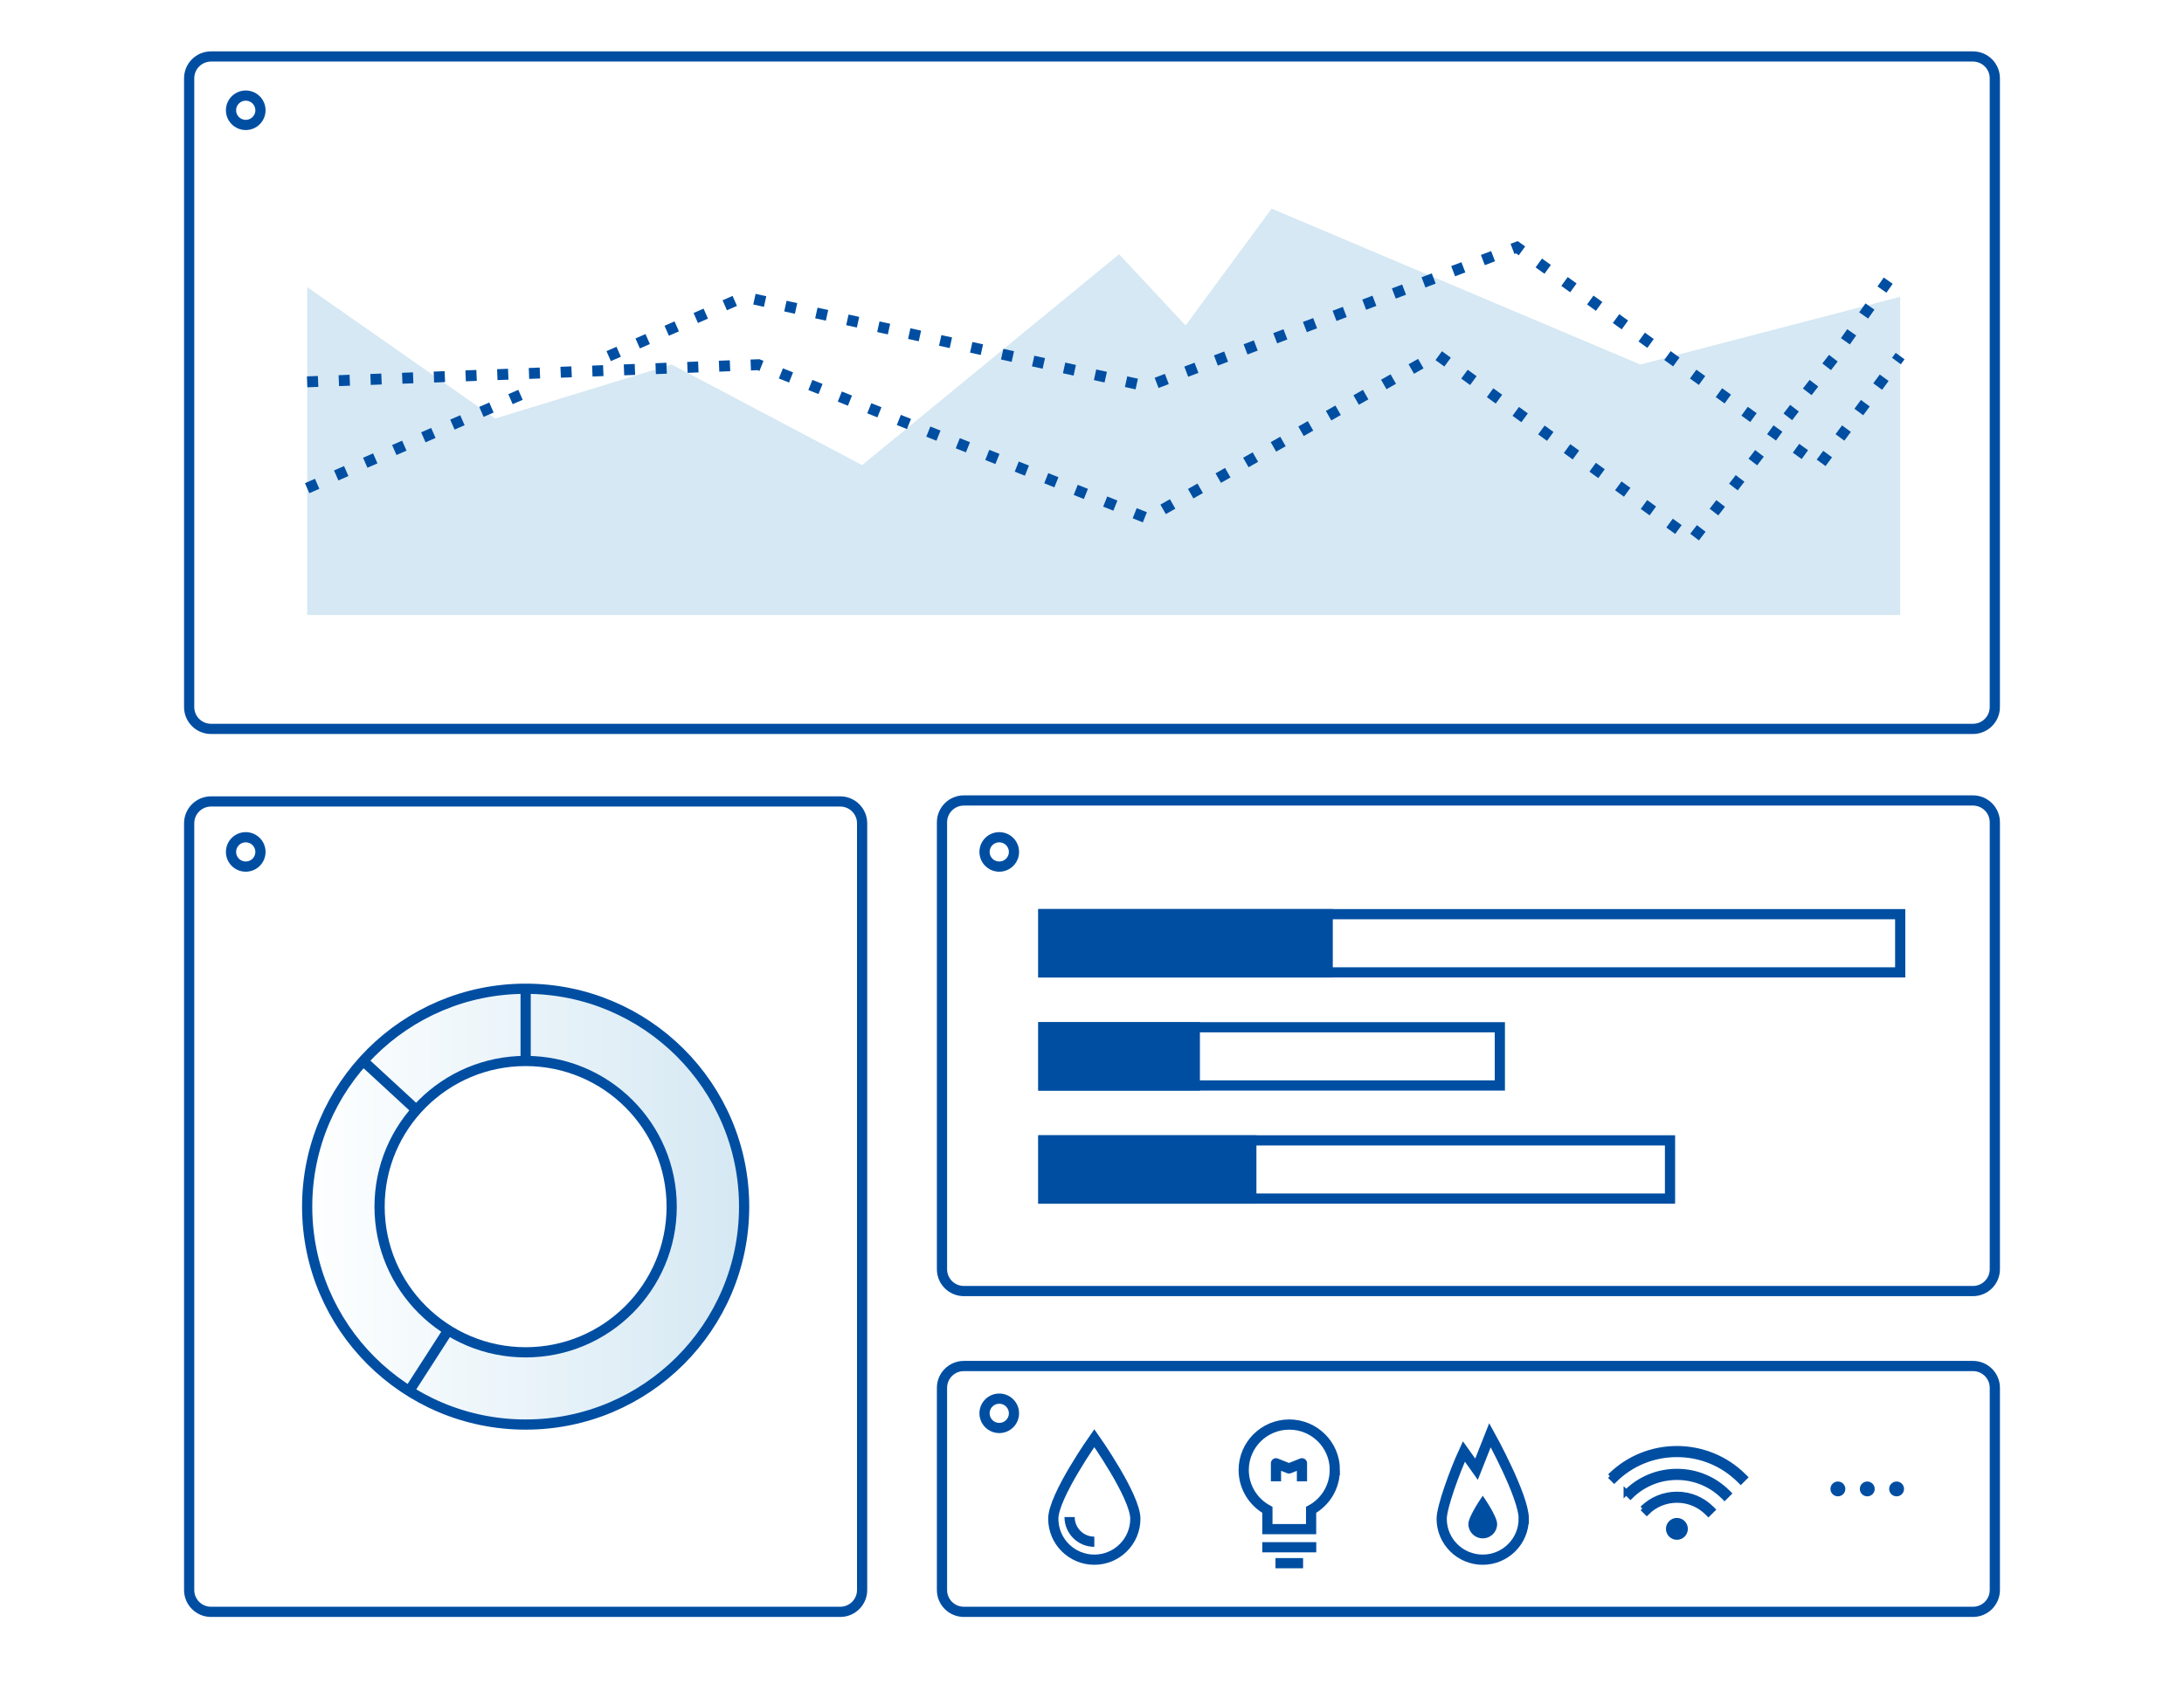 <svg width="428" height="330" viewBox="0 0 428 330" fill="none" xmlns="http://www.w3.org/2000/svg">
<rect width="428" height="330" fill="white"/>
<g clip-path="url(#clip0_2701_72283)">
<path d="M328.624 300.81C329.257 300.81 329.771 300.298 329.771 299.666C329.771 299.034 329.257 298.521 328.624 298.521C327.99 298.521 327.477 299.034 327.477 299.666C327.477 300.298 327.99 300.81 328.624 300.81Z" fill="#004EA2" stroke="#004EA2" stroke-width="2" stroke-miterlimit="10"/>
<path d="M315.503 289.336C322.739 282.118 334.509 282.118 341.745 289.336L341.971 289.561L341.134 290.395L340.909 290.17C337.629 286.898 333.266 285.101 328.624 285.101C323.982 285.101 319.619 286.898 316.339 290.17L315.953 289.785L315.492 289.325L315.503 289.336Z" fill="#004EA2" stroke="#004EA2" stroke-miterlimit="10"/>
<path d="M315.738 289.561C322.846 282.471 334.412 282.471 341.531 289.561L341.145 289.945C334.241 283.059 323.017 283.059 316.124 289.945" fill="#004EA2"/>
<path d="M315.738 289.561C322.846 282.471 334.412 282.471 341.531 289.561L341.145 289.945C334.241 283.059 323.017 283.059 316.124 289.945" stroke="#004EA2" stroke-miterlimit="10"/>
<path d="M318.676 292.501C321.324 289.86 324.861 288.395 328.624 288.395C332.387 288.395 335.914 289.849 338.572 292.501L338.797 292.726L337.961 293.56L337.736 293.335C332.719 288.331 324.54 288.331 319.523 293.335L319.137 292.95L318.676 292.491V292.501Z" fill="#004EA2" stroke="#004EA2" stroke-miterlimit="10"/>
<path d="M318.91 292.726C324.27 287.379 332.986 287.379 338.345 292.726L337.96 293.111C332.814 287.978 324.431 287.978 319.285 293.111" fill="#004EA2"/>
<path d="M318.91 292.726C324.27 287.379 332.986 287.379 338.345 292.726L337.96 293.111C332.814 287.978 324.431 287.978 319.285 293.111" stroke="#004EA2" stroke-miterlimit="10"/>
<path d="M321.859 295.667C323.66 293.87 326.072 292.875 328.634 292.875C331.196 292.875 333.598 293.87 335.409 295.667L335.635 295.891L334.798 296.725L334.573 296.501C332.987 294.918 330.886 294.052 328.645 294.052C326.405 294.052 324.293 294.918 322.717 296.501L322.331 296.116L321.87 295.656L321.859 295.667Z" fill="#004EA2" stroke="#004EA2" stroke-miterlimit="10"/>
<path d="M322.086 295.902C325.699 292.298 331.562 292.298 335.175 295.902L334.789 296.286C331.391 292.897 325.859 292.897 322.472 296.286" fill="#004EA2"/>
<path d="M322.086 295.902C325.699 292.298 331.562 292.298 335.175 295.902L334.789 296.286C331.391 292.897 325.859 292.897 322.472 296.286" stroke="#004EA2" stroke-miterlimit="10"/>
<path d="M386.638 11.069H41.358C38.99 11.069 37.07 12.984 37.07 15.347V138.589C37.07 140.952 38.99 142.867 41.358 142.867H386.638C389.007 142.867 390.926 140.952 390.926 138.589V15.347C390.926 12.984 389.007 11.069 386.638 11.069Z" stroke="#004EA2" stroke-width="2" stroke-miterlimit="10"/>
<path d="M164.66 157.089H41.358C38.99 157.089 37.07 159.004 37.07 161.367V311.653C37.07 314.016 38.99 315.931 41.358 315.931H164.66C167.028 315.931 168.948 314.016 168.948 311.653V161.367C168.948 159.004 167.028 157.089 164.66 157.089Z" stroke="#004EA2" stroke-width="2" stroke-miterlimit="10"/>
<path d="M386.641 267.746H188.89C186.521 267.746 184.602 269.661 184.602 272.023V311.653C184.602 314.016 186.521 315.931 188.89 315.931H386.641C389.009 315.931 390.929 314.016 390.929 311.653V272.023C390.929 269.661 389.009 267.746 386.641 267.746Z" stroke="#004EA2" stroke-width="2" stroke-miterlimit="10"/>
<path d="M386.641 156.897H188.89C186.521 156.897 184.602 158.812 184.602 161.174V248.776C184.602 251.138 186.521 253.053 188.89 253.053H386.641C389.009 253.053 390.929 251.138 390.929 248.776V161.174C390.929 158.812 389.009 156.897 386.641 156.897Z" stroke="#004EA2" stroke-width="2" stroke-miterlimit="10"/>
<path d="M48.157 24.49C49.75 24.49 51.041 23.202 51.041 21.613C51.041 20.025 49.75 18.737 48.157 18.737C46.565 18.737 45.273 20.025 45.273 21.613C45.273 23.202 46.565 24.49 48.157 24.49Z" stroke="#004EA2" stroke-width="2" stroke-miterlimit="10"/>
<path d="M48.157 169.857C49.75 169.857 51.041 168.569 51.041 166.981C51.041 165.392 49.75 164.104 48.157 164.104C46.565 164.104 45.273 165.392 45.273 166.981C45.273 168.569 46.565 169.857 48.157 169.857Z" stroke="#004EA2" stroke-width="2" stroke-miterlimit="10"/>
<path d="M195.825 169.857C197.418 169.857 198.709 168.569 198.709 166.981C198.709 165.392 197.418 164.104 195.825 164.104C194.232 164.104 192.941 165.392 192.941 166.981C192.941 168.569 194.232 169.857 195.825 169.857Z" stroke="#004EA2" stroke-width="2" stroke-miterlimit="10"/>
<path d="M195.825 279.894C197.418 279.894 198.709 278.606 198.709 277.017C198.709 275.429 197.418 274.141 195.825 274.141C194.232 274.141 192.941 275.429 192.941 277.017C192.941 278.606 194.232 279.894 195.825 279.894Z" stroke="#004EA2" stroke-width="2" stroke-miterlimit="10"/>
<path d="M103.011 279.22C126.657 279.22 145.827 260.098 145.827 236.51C145.827 212.922 126.657 193.8 103.011 193.8C79.365 193.8 60.195 212.922 60.195 236.51C60.195 260.098 79.365 279.22 103.011 279.22Z" fill="url(#paint0_linear_2701_72283)" stroke="#004EA2" stroke-width="2" stroke-miterlimit="10"/>
<path d="M103.009 265.062C118.817 265.062 131.631 252.279 131.631 236.51C131.631 220.742 118.817 207.958 103.009 207.958C87.201 207.958 74.387 220.742 74.387 236.51C74.387 252.279 87.201 265.062 103.009 265.062Z" fill="white" stroke="#004EA2" stroke-width="2" stroke-miterlimit="10"/>
<path d="M103.012 193.8V207.948" stroke="#004EA2" stroke-width="2" stroke-miterlimit="10"/>
<path d="M87.852 260.731L80.188 272.633" stroke="#004EA2" stroke-width="2" stroke-miterlimit="10"/>
<path d="M71.172 207.948L81.602 217.561" stroke="#004EA2" stroke-width="2" stroke-miterlimit="10"/>
<path d="M372.384 179.182H204.477V190.592H372.384V179.182Z" stroke="#004EA2" stroke-width="2" stroke-miterlimit="10"/>
<path d="M293.924 201.35H204.477V212.76H293.924V201.35Z" stroke="#004EA2" stroke-width="2" stroke-miterlimit="10"/>
<path d="M327.274 223.518H204.477V234.928H327.274V223.518Z" stroke="#004EA2" stroke-width="2" stroke-miterlimit="10"/>
<path d="M260.188 179.182H204.477V190.592H260.188V179.182Z" fill="#004EA2" stroke="#004EA2" stroke-width="2" stroke-miterlimit="10"/>
<path d="M234.149 201.35H204.477V212.76H234.149V201.35Z" fill="#004EA2" stroke="#004EA2" stroke-width="2" stroke-miterlimit="10"/>
<path d="M245.223 223.518H204.477V234.928H245.223V223.518Z" fill="#004EA2" stroke="#004EA2" stroke-width="2" stroke-miterlimit="10"/>
<path d="M60.195 56.271V120.55H372.383V58.174L321.441 71.445L249.199 40.894L232.337 63.799L219.312 49.833L168.95 91.164L131.633 71.445L97.04 82.031L60.195 56.271Z" fill="#D5E8F3"/>
<path d="M360.173 293.292C360.978 293.292 361.631 292.641 361.631 291.838C361.631 291.035 360.978 290.384 360.173 290.384C359.368 290.384 358.715 291.035 358.715 291.838C358.715 292.641 359.368 293.292 360.173 293.292Z" fill="#004EA2"/>
<path d="M365.931 293.292C366.736 293.292 367.388 292.641 367.388 291.838C367.388 291.035 366.736 290.384 365.931 290.384C365.125 290.384 364.473 291.035 364.473 291.838C364.473 292.641 365.125 293.292 365.931 293.292Z" fill="#004EA2"/>
<path d="M371.677 293.292C372.482 293.292 373.135 292.641 373.135 291.838C373.135 291.035 372.482 290.384 371.677 290.384C370.871 290.384 370.219 291.035 370.219 291.838C370.219 292.641 370.871 293.292 371.677 293.292Z" fill="#004EA2"/>
<path d="M357.75 91.356L356.024 90.084L357.3 88.362L359.026 89.635L357.75 91.356ZM353.076 89.977L351.34 88.726L352.594 86.993L354.331 88.245L353.076 89.977ZM361.438 86.373L359.712 85.101L360.988 83.379L362.714 84.652L361.438 86.373ZM348.038 86.352L346.301 85.101L347.556 83.368L349.292 84.62L348.038 86.352ZM343 82.716L341.263 81.465L342.517 79.733L344.254 80.984L343 82.716ZM365.136 81.39L363.411 80.118L364.686 78.396L366.412 79.668L365.136 81.39ZM337.972 79.08L336.235 77.829L337.49 76.097L339.226 77.348L337.972 79.08ZM368.835 76.396L367.109 75.124L368.385 73.402L370.111 74.674L368.835 76.396ZM222.539 76.311L220.449 75.851L220.91 73.766L223 74.225L222.539 76.311ZM227.042 76.043L226.28 74.044L228.285 73.284L229.046 75.284L227.042 76.043ZM332.923 75.444L331.186 74.193L332.44 72.461L334.177 73.712L332.923 75.444ZM216.461 74.963L214.371 74.503L214.832 72.418L216.922 72.878L216.461 74.963ZM232.852 73.851L232.091 71.851L234.095 71.092L234.856 73.092L232.852 73.851ZM210.393 73.616L208.303 73.156L208.764 71.071L210.854 71.531L210.393 73.616ZM204.326 72.269L202.236 71.809L202.696 69.723L204.787 70.183L204.326 72.269ZM327.884 71.809L326.148 70.558L327.402 68.825L329.139 70.076L327.884 71.809ZM238.662 71.659L237.901 69.659L239.906 68.9L240.667 70.9L238.662 71.659ZM372.512 71.402L370.786 70.13L371.504 69.157L373.23 70.429L372.512 71.402ZM198.258 70.921L196.168 70.461L196.629 68.376L198.719 68.836L198.258 70.921ZM119.713 70.782L118.855 68.825L120.817 67.97L121.675 69.927L119.713 70.782ZM192.191 69.574L190.1 69.114L190.561 67.029L192.652 67.489L192.191 69.574ZM244.472 69.478L243.711 67.478L245.716 66.719L246.477 68.718L244.472 69.478ZM125.395 68.29L124.537 66.334L126.499 65.478L127.356 67.435L125.395 68.29ZM186.113 68.226L184.022 67.766L184.483 65.681L186.574 66.141L186.113 68.226ZM322.835 68.183L321.099 66.932L322.353 65.2L324.09 66.451L322.835 68.183ZM250.283 67.296L249.521 65.296L251.526 64.537L252.287 66.537L250.283 67.296ZM180.045 66.89L177.955 66.43L178.416 64.345L180.506 64.804L180.045 66.89ZM131.087 65.81L130.229 63.853L132.191 62.997L133.049 64.954L131.087 65.81ZM173.988 65.542L171.898 65.082L172.359 62.997L174.449 63.457L173.988 65.542ZM256.103 65.104L255.342 63.104L257.347 62.345L258.108 64.345L256.103 65.104ZM317.808 64.558L316.071 63.307L317.325 61.575L319.062 62.826L317.808 64.558ZM167.921 64.195L165.83 63.735L166.291 61.65L168.382 62.11L167.921 64.195ZM136.779 63.307L135.922 61.35L137.883 60.495L138.741 62.452L136.779 63.307ZM261.914 62.912L261.153 60.912L263.157 60.153L263.918 62.152L261.914 62.912ZM161.843 62.847L159.752 62.388L160.213 60.302L162.304 60.762L161.843 62.847ZM155.775 61.5L153.685 61.04L154.146 58.955L156.236 59.415L155.775 61.5ZM312.759 60.923L311.022 59.672L312.276 57.939L314.013 59.19L312.759 60.923ZM142.461 60.816L141.603 58.859L143.565 58.003L144.423 59.96L142.461 60.816ZM267.724 60.719L266.963 58.72L268.967 57.961L269.729 59.96L267.724 60.719ZM149.708 60.142L147.617 59.682L148.078 57.597L150.169 58.057L149.708 60.142ZM273.534 58.527L272.773 56.528L274.778 55.768L275.539 57.768L273.534 58.527ZM307.709 57.287L305.973 56.036L307.227 54.303L308.964 55.554L307.709 57.287ZM279.344 56.346L278.583 54.346L280.588 53.587L281.349 55.587L279.344 56.346ZM285.155 54.154L284.394 52.154L286.398 51.395L287.159 53.394L285.155 54.154ZM302.671 53.662L300.934 52.411L302.189 50.678L303.925 51.929L302.671 53.662ZM290.976 51.972L290.214 49.972L292.219 49.213L292.98 51.213L290.976 51.972ZM297.633 50.037L297.118 49.662L296.786 49.791L296.025 47.791L297.429 47.256L298.887 48.304L297.633 50.037Z" fill="#004EA2"/>
<path d="M60.623 96.66L59.766 94.703L61.727 93.848L62.585 95.805L60.623 96.66ZM66.316 94.169L65.458 92.212L67.42 91.356L68.277 93.313L66.316 94.169ZM72.008 91.677L71.15 89.72L73.112 88.865L73.97 90.822L72.008 91.677ZM77.7 89.186L76.843 87.229L78.804 86.373L79.662 88.33L77.7 89.186ZM83.392 86.694L82.535 84.737L84.497 83.882L85.354 85.838L83.392 86.694ZM89.085 84.202L88.227 82.245L90.189 81.39L91.046 83.347L89.085 84.202ZM94.777 81.711L93.919 79.754L95.881 78.898L96.739 80.855L94.777 81.711ZM100.469 79.219L99.612 77.262L101.574 76.407L102.431 78.364L100.469 79.219Z" fill="#004EA2"/>
<path d="M351.209 82.352L349.516 81.048L350.823 79.358L352.517 80.663L351.209 82.352ZM355.015 77.455L353.321 76.15L354.629 74.46L356.323 75.765L355.015 77.455ZM358.821 72.546L357.127 71.242L358.435 69.552L360.128 70.857L358.821 72.546ZM362.519 67.51L360.772 66.28L362.004 64.526L363.752 65.756L362.519 67.51ZM366.099 62.441L364.352 61.211L365.585 59.468L367.332 60.698L366.099 62.441ZM369.68 57.372L367.933 56.142L369.165 54.399L370.913 55.629L369.68 57.372Z" fill="#004EA2"/>
<path d="M332.933 105.921L331.239 104.616L332.547 102.926L334.241 104.231L332.933 105.921ZM328.291 104.659L326.555 103.397L327.82 101.665L329.556 102.926L328.291 104.659ZM223.964 102.381L221.971 101.59L222.764 99.601L224.758 100.392L223.964 102.381ZM336.739 101.023L335.045 99.718L336.353 98.029L338.047 99.333L336.739 101.023ZM323.274 101.012L321.538 99.75L322.803 98.018L324.539 99.28L323.274 101.012ZM228.467 100.766L227.406 98.906L229.271 97.847L230.332 99.708L228.467 100.766ZM218.186 100.093L216.192 99.301L216.986 97.312L218.98 98.104L218.186 100.093ZM212.408 97.804L210.414 97.013L211.208 95.024L213.202 95.815L212.408 97.804ZM233.87 97.697L232.808 95.837L234.674 94.778L235.735 96.639L233.87 97.697ZM318.247 97.355L316.51 96.093L317.775 94.361L319.512 95.623L318.247 97.355ZM340.544 96.115L338.851 94.81L340.158 93.121L341.852 94.425L340.544 96.115ZM206.63 95.516L204.636 94.725L205.43 92.736L207.424 93.527L206.63 95.516ZM239.273 94.639L238.211 92.778L240.077 91.72L241.138 93.58L239.273 94.639ZM313.219 93.709L311.482 92.447L312.747 90.714L314.484 91.976L313.219 93.709ZM200.852 93.238L198.858 92.447L199.652 90.458L201.645 91.249L200.852 93.238ZM244.686 91.581L243.625 89.72L245.49 88.661L246.551 90.522L244.686 91.581ZM344.35 91.206L342.656 89.902L343.964 88.212L345.658 89.517L344.35 91.206ZM195.074 90.95L193.08 90.158L193.873 88.169L195.867 88.961L195.074 90.95ZM308.202 90.051L306.465 88.79L307.73 87.057L309.467 88.319L308.202 90.051ZM189.296 88.661L187.302 87.87L188.095 85.881L190.089 86.672L189.296 88.661ZM250.089 88.522L249.028 86.662L250.893 85.603L251.954 87.464L250.089 88.522ZM303.174 86.405L301.438 85.143L302.703 83.411L304.439 84.673L303.174 86.405ZM183.518 86.384L181.524 85.592L182.317 83.603L184.311 84.395L183.518 86.384ZM255.492 85.464L254.431 83.603L256.296 82.545L257.357 84.405L255.492 85.464ZM177.74 84.095L175.746 83.304L176.539 81.315L178.533 82.106L177.74 84.095ZM298.147 82.758L296.41 81.497L297.675 79.764L299.412 81.026L298.147 82.758ZM260.895 82.406L259.834 80.545L261.699 79.486L262.76 81.347L260.895 82.406ZM171.951 81.807L169.957 81.015L170.75 79.026L172.744 79.818L171.951 81.807ZM166.173 79.518L164.179 78.727L164.972 76.738L166.966 77.529L166.173 79.518ZM266.298 79.337L265.236 77.476L267.102 76.417L268.163 78.278L266.298 79.337ZM293.119 79.101L291.382 77.839L292.647 76.107L294.384 77.369L293.119 79.101ZM160.406 77.241L158.412 76.449L159.205 74.46L161.199 75.252L160.406 77.241ZM271.711 76.289L270.65 74.428L272.515 73.37L273.577 75.23L271.711 76.289ZM60.238 75.915L60.152 73.776L62.296 73.69L62.382 75.829L60.238 75.915ZM66.445 75.679L66.359 73.541L68.503 73.455L68.589 75.594L66.445 75.679ZM288.102 75.466L286.365 74.204L287.63 72.471L289.367 73.733L288.102 75.466ZM72.663 75.444L72.577 73.305L74.721 73.22L74.807 75.359L72.663 75.444ZM78.869 75.209L78.784 73.07L80.928 72.985L81.013 75.123L78.869 75.209ZM85.076 74.974L84.991 72.835L87.135 72.749L87.22 74.888L85.076 74.974ZM154.628 74.974L152.634 74.182L153.427 72.193L155.421 72.985L154.628 74.974ZM91.294 74.738L91.208 72.6L93.352 72.514L93.438 74.653L91.294 74.738ZM97.501 74.503L97.415 72.364L99.559 72.279L99.645 74.418L97.501 74.503ZM103.708 74.268L103.622 72.129L105.766 72.044L105.852 74.182L103.708 74.268ZM109.915 74.032L109.829 71.894L111.973 71.808L112.059 73.947L109.915 74.032ZM116.121 73.797L116.036 71.659L118.18 71.573L118.265 73.712L116.121 73.797ZM122.328 73.562L122.243 71.423L124.386 71.338L124.472 73.477L122.328 73.562ZM128.535 73.327L128.449 71.188L130.593 71.103L130.679 73.241L128.535 73.327ZM277.103 73.263L276.042 71.402L277.907 70.343L278.969 72.204L277.103 73.263ZM134.753 73.081L134.667 70.942L136.811 70.857L136.897 72.995L134.753 73.081ZM140.96 72.846L140.874 70.707L143.018 70.621L143.104 72.76L140.96 72.846ZM148.828 72.707L148.453 72.557L147.166 72.61L147.081 70.472L148.817 70.407L149.621 70.728L148.828 72.717V72.707ZM283.053 71.84L281.316 70.579L282.581 68.846L284.318 70.108L283.053 71.84Z" fill="#004EA2"/>
<path d="M222.494 297.687C222.494 302.114 218.892 305.707 214.454 305.707C210.016 305.707 206.414 302.114 206.414 297.687C206.414 293.26 214.454 281.882 214.454 281.882C214.454 281.882 222.494 293.25 222.494 297.687Z" stroke="#004EA2" stroke-width="2"/>
<path d="M293.397 298.714C293.397 300.265 292.132 301.526 290.577 301.526C289.023 301.526 287.758 300.265 287.758 298.714C287.758 297.163 290.577 293.175 290.577 293.175C290.577 293.175 293.397 297.163 293.397 298.714Z" fill="#004EA2"/>
<path d="M298.607 297.688C298.607 302.115 295.005 305.708 290.567 305.708C286.129 305.708 282.527 302.115 282.527 297.688C282.527 295.474 284.993 288.577 286.88 284.492L289.356 287.978L291.993 281.305C291.993 281.305 298.618 293.25 298.618 297.688H298.607Z" stroke="#004EA2" stroke-width="2"/>
<path d="M214.455 302.189C211.775 302.189 209.609 300.019 209.609 297.356" stroke="#004EA2" stroke-width="2"/>
<path d="M261.59 288.127C261.59 283.208 257.591 279.22 252.66 279.22C247.729 279.22 243.73 283.208 243.73 288.127C243.73 291.496 245.606 294.426 248.372 295.944V299.719H256.937V295.944C259.703 294.437 261.579 291.496 261.579 288.127H261.59Z" stroke="#004EA2" stroke-width="2"/>
<path d="M248.371 303.27H256.947" stroke="#004EA2" stroke-width="2" stroke-linecap="square"/>
<path d="M250.957 306.392H254.366" stroke="#004EA2" stroke-width="2" stroke-linecap="square"/>
<path d="M255.147 290.341V286.812L252.606 287.828L250.055 286.812V290.341" stroke="#004EA2" stroke-width="2" stroke-linejoin="round"/>
</g>
<defs>
<linearGradient id="paint0_linear_2701_72283" x1="60.195" y1="236.51" x2="145.827" y2="236.51" gradientUnits="userSpaceOnUse">
<stop stop-color="#FEFFFF"/>
<stop offset="1" stop-color="#D5E8F3"/>
</linearGradient>
<clipPath id="clip0_2701_72283">
<rect width="356" height="307" fill="white" transform="translate(36 10)"/>
</clipPath>
</defs>
</svg>